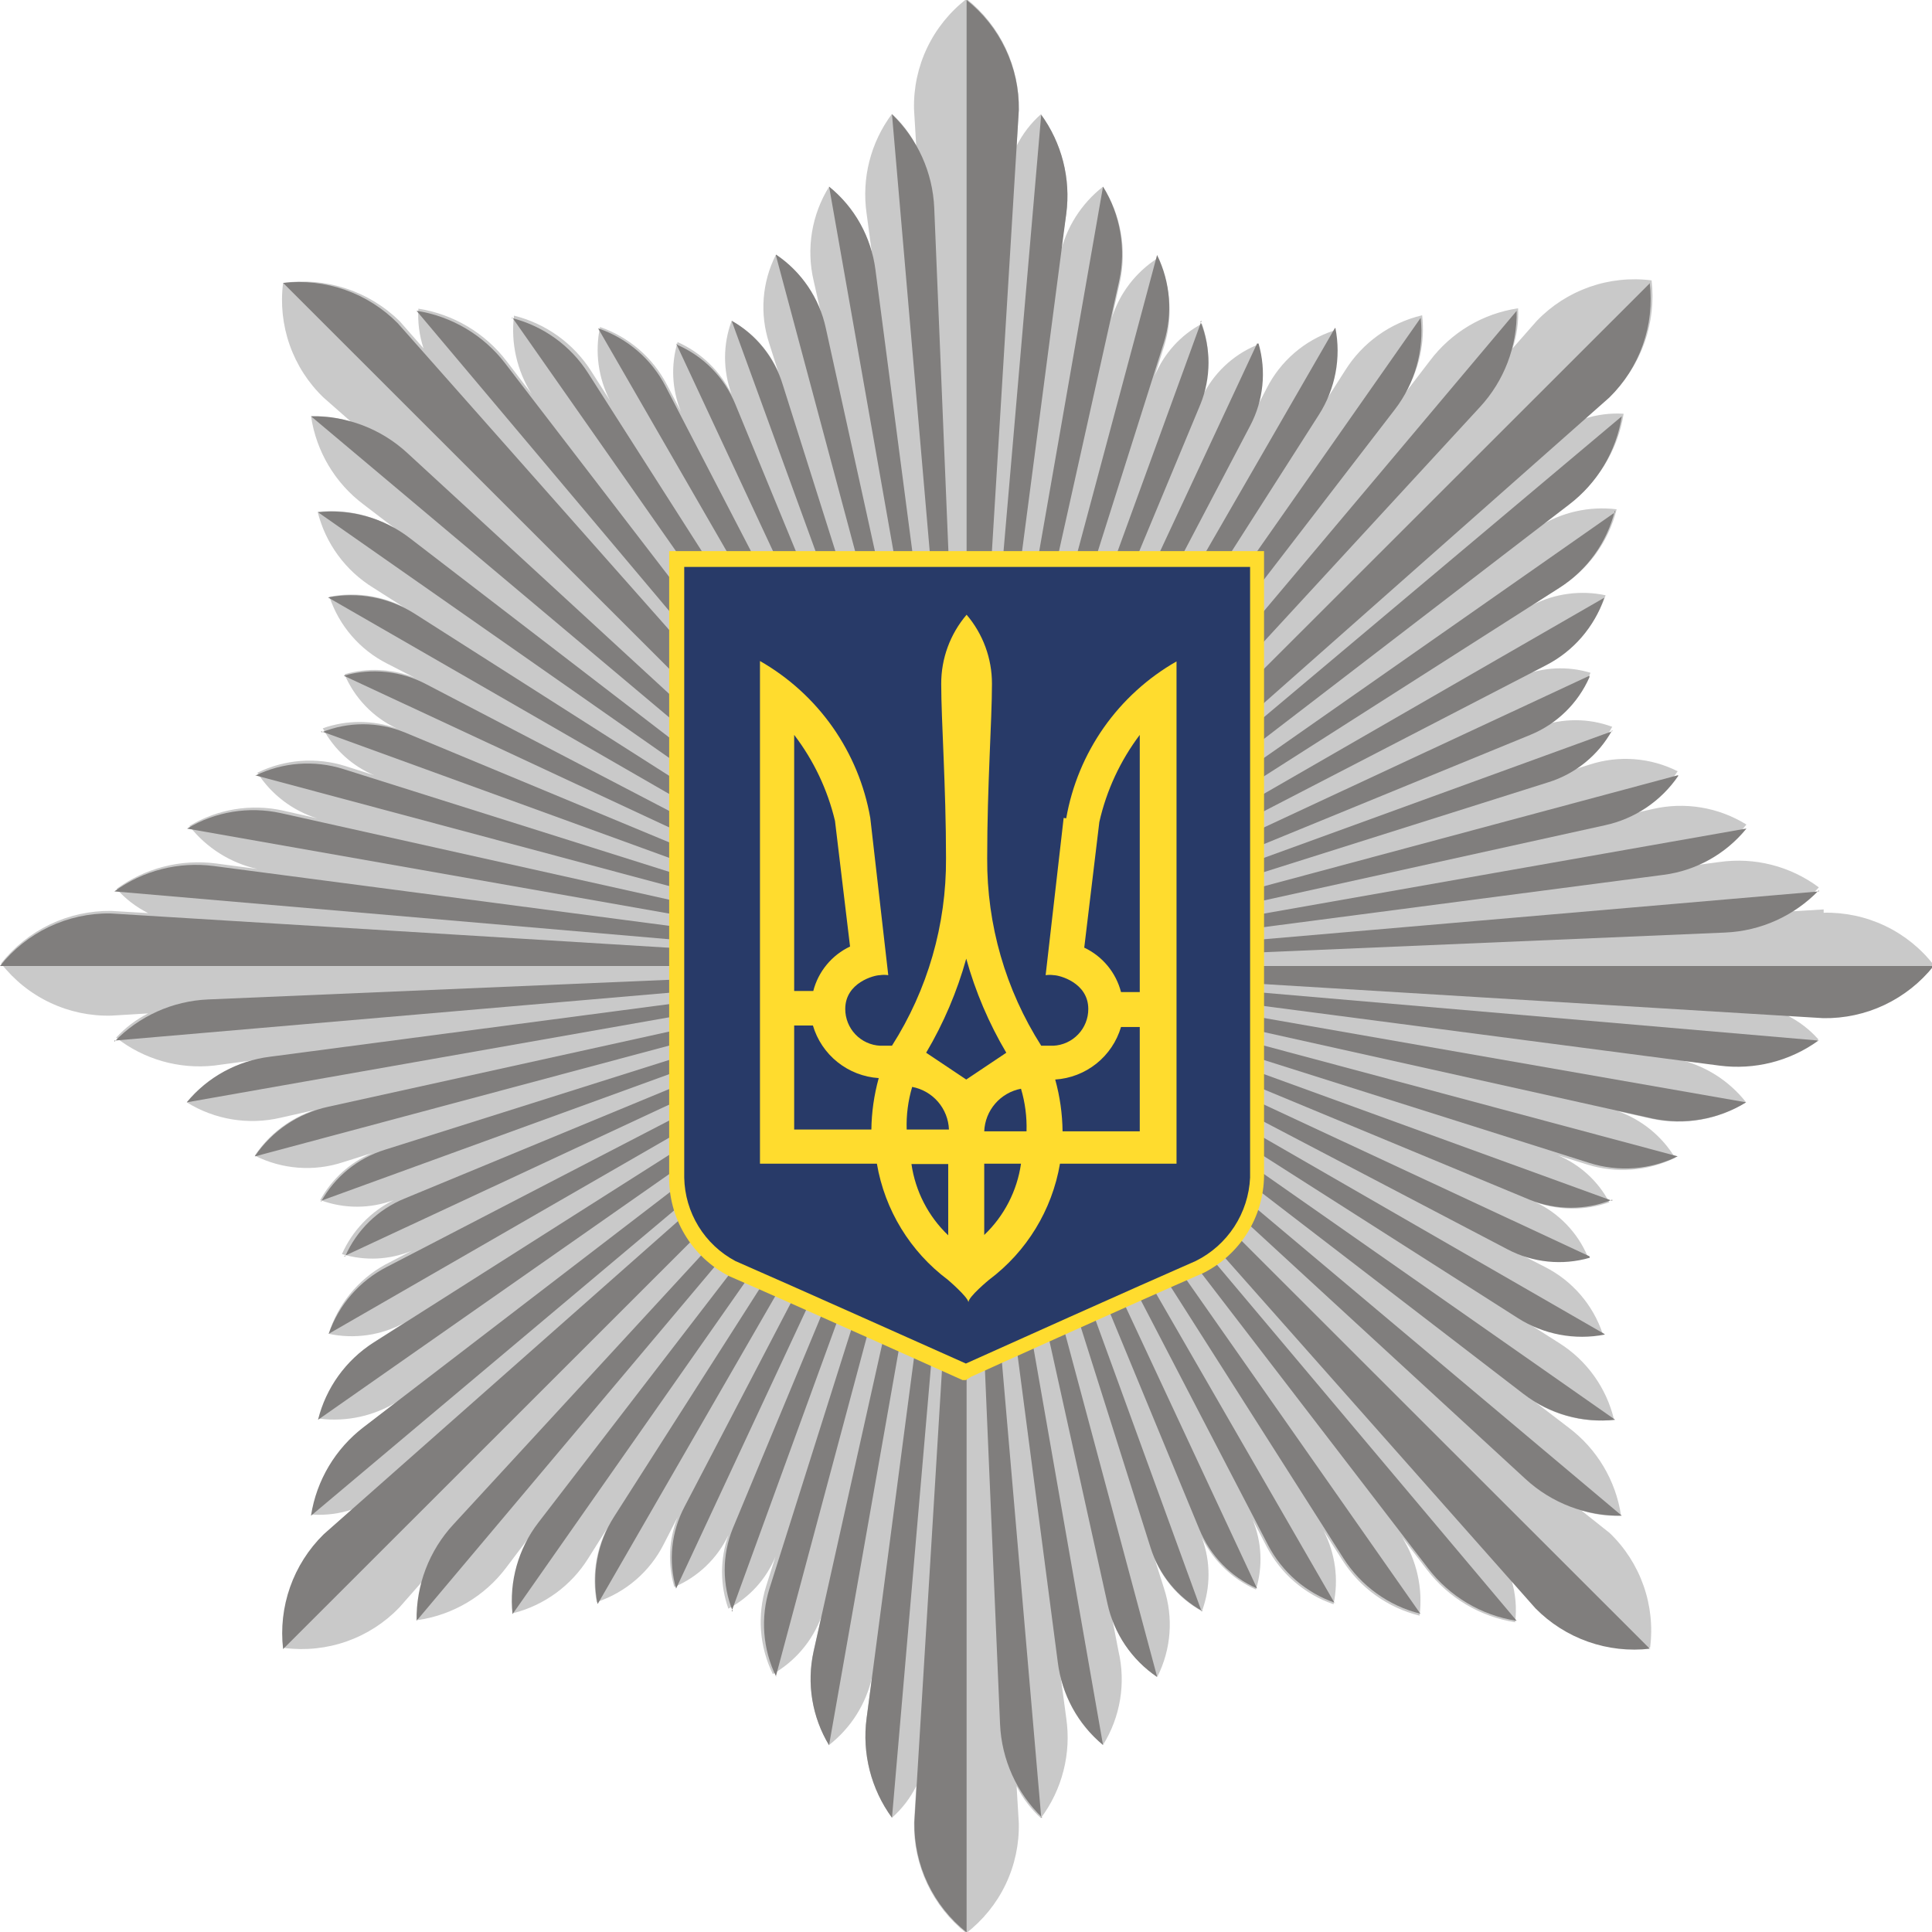 <svg width="64" height="64" viewBox="0 0 64 64" fill="none" xmlns="http://www.w3.org/2000/svg">
    <g clip-path="url(#clip0_653_22142)">
        <path d="M32.02 32H32.13H32.02ZM32.02 32H32.081H32.02ZM32.02 32V32.11V32ZM32.02 32V32.146V32ZM32.02 32V32.134V32ZM32.02 31.866L31.947 31.976L32.02 31.866ZM31.947 31.684L32.02 31.866L31.947 31.684ZM32.032 31.866V31.696V31.866ZM32.032 31.794V31.866V31.794ZM32.032 31.866L32.203 31.757L32.032 31.866ZM32.032 31.866H31.959H32.032ZM32.032 31.866L31.849 31.794L32.032 31.866ZM60.411 30.126L59.193 30.199C59.592 29.998 59.951 29.726 60.252 29.396C59.307 28.69 58.12 28.388 56.952 28.556L55.587 28.738C56.481 28.531 57.279 28.029 57.853 27.314C56.922 26.737 55.801 26.553 54.735 26.803L53.602 27.059C54.41 26.79 55.105 26.259 55.575 25.549C54.668 25.092 53.617 25.014 52.652 25.33L51.69 25.634C52.421 25.322 53.026 24.774 53.407 24.076C52.622 23.785 51.757 23.785 50.971 24.076C51.735 23.698 52.343 23.066 52.689 22.287C51.932 22.058 51.119 22.096 50.387 22.397L51.276 21.934C52.174 21.468 52.858 20.675 53.188 19.719C52.362 19.544 51.502 19.66 50.752 20.047L51.714 19.427C52.633 18.843 53.292 17.927 53.553 16.871C52.647 16.76 51.73 16.966 50.959 17.455L52.043 16.627C52.978 15.913 53.601 14.867 53.785 13.706C53.34 13.678 52.893 13.736 52.469 13.876L53.371 13.085C53.868 12.596 54.248 11.999 54.48 11.341C54.712 10.683 54.791 9.981 54.711 9.288C54.017 9.199 53.311 9.274 52.651 9.506C51.992 9.739 51.395 10.122 50.91 10.627L50.107 11.539C50.249 11.112 50.311 10.662 50.289 10.213C49.123 10.385 48.073 11.011 47.366 11.953L46.526 13.049C47.007 12.27 47.213 11.353 47.111 10.444C46.048 10.695 45.129 11.355 44.553 12.282L43.846 13.389C44.222 12.637 44.337 11.781 44.175 10.955C43.213 11.274 42.416 11.961 41.959 12.866L41.496 13.755C41.789 13.018 41.828 12.204 41.605 11.442C40.819 11.776 40.182 12.387 39.815 13.158C40.093 12.371 40.093 11.511 39.815 10.724C39.112 11.099 38.562 11.705 38.256 12.44L38.56 11.479C38.867 10.513 38.788 9.466 38.341 8.557C37.623 9.018 37.088 9.716 36.831 10.529L37.087 9.397C37.212 8.852 37.228 8.287 37.134 7.736C37.04 7.184 36.838 6.657 36.538 6.184C35.817 6.747 35.314 7.543 35.114 8.436L35.321 7.084C35.475 5.918 35.174 4.737 34.48 3.786C34.148 4.08 33.875 4.436 33.676 4.833L33.749 3.615C33.76 2.915 33.609 2.222 33.31 1.589C33.01 0.956 32.569 0.4 32.02 -0.036C31.463 0.393 31.016 0.948 30.713 1.582C30.41 2.216 30.262 2.913 30.278 3.615L30.351 4.833C30.15 4.433 29.878 4.075 29.547 3.774C28.841 4.719 28.539 5.905 28.707 7.072L28.89 8.436C28.68 7.547 28.178 6.754 27.465 6.184C26.887 7.114 26.703 8.234 26.953 9.3L27.209 10.432C26.942 9.62 26.41 8.921 25.699 8.448C25.241 9.354 25.163 10.405 25.479 11.369L25.784 12.331C25.472 11.607 24.927 11.007 24.237 10.627C23.945 11.412 23.945 12.276 24.237 13.061C23.861 12.293 23.227 11.681 22.447 11.332C22.218 12.089 22.257 12.901 22.556 13.633L22.093 12.744C21.627 11.847 20.834 11.163 19.877 10.833C19.702 11.659 19.818 12.519 20.206 13.268L19.584 12.294C19 11.376 18.084 10.718 17.027 10.456C16.917 11.362 17.123 12.278 17.611 13.049L16.783 11.965C16.069 11.031 15.022 10.408 13.86 10.225C13.832 10.67 13.89 11.116 14.03 11.539L13.239 10.639C12.736 10.145 12.126 9.774 11.457 9.554C10.787 9.335 10.076 9.273 9.378 9.373C9.289 10.066 9.364 10.771 9.597 11.431C9.829 12.09 10.213 12.686 10.718 13.17L11.631 13.974C11.204 13.832 10.754 13.77 10.304 13.791C10.476 14.956 11.102 16.006 12.045 16.712L13.129 17.54C12.35 17.059 11.433 16.854 10.523 16.956C10.785 18.006 11.45 18.911 12.374 19.476L13.348 20.096C12.595 19.721 11.739 19.605 10.913 19.768C11.233 20.729 11.92 21.525 12.825 21.983L13.726 22.445C12.989 22.151 12.174 22.112 11.412 22.336C11.746 23.122 12.357 23.759 13.129 24.125C12.341 23.847 11.481 23.847 10.693 24.125C11.065 24.826 11.667 25.376 12.399 25.683L11.448 25.379C10.482 25.074 9.435 25.152 8.525 25.598C8.986 26.316 9.685 26.85 10.498 27.107L9.378 26.852C8.315 26.617 7.203 26.8 6.272 27.363C6.836 28.084 7.632 28.587 8.525 28.787L7.161 28.604C5.994 28.451 4.812 28.752 3.861 29.444C4.155 29.777 4.511 30.049 4.908 30.248L3.69 30.175C2.988 30.166 2.294 30.318 1.66 30.619C1.027 30.921 0.471 31.365 0.036 31.915C0.467 32.469 1.022 32.914 1.657 33.214C2.292 33.515 2.988 33.662 3.69 33.644L4.908 33.571C4.509 33.771 4.149 34.044 3.848 34.374C4.766 35.093 5.929 35.425 7.088 35.299L8.452 35.116C7.562 35.318 6.765 35.81 6.187 36.516C7.113 37.091 8.23 37.275 9.293 37.027L10.425 36.772C9.613 37.038 8.914 37.57 8.44 38.281C9.347 38.738 10.398 38.817 11.363 38.5L12.325 38.196C11.594 38.508 10.989 39.057 10.608 39.754C11.394 40.047 12.258 40.047 13.044 39.754C12.28 40.132 11.673 40.765 11.327 41.543C12.088 41.776 12.905 41.737 13.641 41.434L12.752 41.896C11.858 42.389 11.19 43.209 10.888 44.184C11.741 44.366 12.631 44.236 13.397 43.819L12.423 44.44C11.504 45.024 10.845 45.94 10.584 46.996C11.494 47.108 12.415 46.902 13.19 46.412L12.094 47.252C11.159 47.966 10.536 49.012 10.352 50.173C10.798 50.201 11.244 50.143 11.668 50.003L10.766 50.794C10.269 51.283 9.89 51.88 9.657 52.538C9.425 53.196 9.346 53.898 9.427 54.592C10.121 54.68 10.826 54.605 11.486 54.373C12.146 54.14 12.742 53.757 13.227 53.253L14.03 52.34C13.888 52.767 13.826 53.217 13.848 53.666C15.014 53.494 16.064 52.868 16.771 51.926L17.599 50.83C17.119 51.609 16.913 52.526 17.015 53.435C18.041 53.17 18.926 52.521 19.487 51.621L20.108 50.636C19.729 51.387 19.61 52.243 19.767 53.07C20.729 52.75 21.526 52.063 21.984 51.159L22.447 50.258C22.153 50.995 22.114 51.809 22.337 52.571C23.124 52.237 23.761 51.626 24.128 50.855C23.849 51.642 23.849 52.502 24.128 53.289C24.831 52.915 25.382 52.308 25.686 51.573L25.382 52.534C25.077 53.5 25.155 54.546 25.601 55.456C26.343 55.03 26.912 54.358 27.209 53.557L26.953 54.689C26.715 55.755 26.899 56.871 27.465 57.805C28.186 57.242 28.689 56.446 28.89 55.553L28.707 56.916C28.552 58.083 28.853 59.264 29.547 60.215C29.88 59.921 30.153 59.565 30.351 59.168L30.278 60.385C30.268 61.086 30.418 61.779 30.718 62.412C31.018 63.045 31.459 63.601 32.008 64.037C32.564 63.607 33.012 63.053 33.315 62.419C33.617 61.784 33.766 61.088 33.749 60.385L33.676 59.168C33.877 59.567 34.15 59.926 34.48 60.227C34.831 59.758 35.086 59.224 35.23 58.655C35.375 58.087 35.405 57.496 35.321 56.916L35.138 55.553C35.342 56.438 35.834 57.23 36.538 57.805C37.116 56.875 37.3 55.754 37.05 54.689L36.831 53.557C37.097 54.369 37.629 55.068 38.341 55.541C38.797 54.634 38.876 53.584 38.56 52.62L38.256 51.658C38.569 52.388 39.118 52.992 39.815 53.374C40.107 52.589 40.107 51.725 39.815 50.94C40.193 51.703 40.826 52.31 41.605 52.656C41.838 51.896 41.799 51.078 41.496 50.343L41.959 51.232C42.425 52.13 43.218 52.814 44.175 53.143C44.35 52.318 44.234 51.458 43.846 50.709L44.468 51.682C45.052 52.601 45.968 53.259 47.025 53.52C47.138 52.611 46.932 51.69 46.441 50.916L47.269 51.999C47.983 52.933 49.03 53.556 50.192 53.739C50.247 53.269 50.206 52.793 50.07 52.34L50.862 53.24C51.352 53.738 51.949 54.117 52.607 54.349C53.266 54.581 53.968 54.66 54.662 54.579C54.751 53.886 54.676 53.181 54.443 52.522C54.21 51.862 53.827 51.266 53.322 50.782L52.372 50.027C52.8 50.169 53.25 50.231 53.7 50.21C53.527 49.044 52.901 47.995 51.958 47.288L50.862 46.449C51.641 46.928 52.559 47.134 53.468 47.033C53.217 45.971 52.556 45.052 51.629 44.477L50.655 43.856C51.408 44.231 52.265 44.347 53.091 44.184C52.77 43.223 52.083 42.427 51.178 41.969L50.277 41.507C51.015 41.799 51.829 41.838 52.591 41.616C52.257 40.83 51.646 40.194 50.874 39.827C51.662 40.105 52.522 40.105 53.31 39.827C52.939 39.126 52.336 38.576 51.605 38.269L52.567 38.573C53.533 38.878 54.58 38.8 55.49 38.354C55.054 37.636 54.383 37.09 53.59 36.808L54.723 37.064C55.794 37.291 56.911 37.094 57.841 36.516C57.276 35.796 56.48 35.293 55.587 35.092L56.939 35.275C58.107 35.429 59.289 35.128 60.24 34.435C59.946 34.102 59.59 33.83 59.193 33.631L60.411 33.705C61.111 33.715 61.805 33.565 62.439 33.265C63.072 32.965 63.628 32.524 64.064 31.976C63.635 31.42 63.08 30.972 62.445 30.67C61.811 30.368 61.114 30.219 60.411 30.235" fill="#C9C9C9"/>
        <path d="M32.02 0V32L33.75 3.652C33.761 2.951 33.61 2.258 33.31 1.625C33.01 0.992 32.569 0.436 32.02 0" fill="#807E7D"/>
        <path d="M9.379 9.372L32.021 32L13.179 10.711C12.689 10.214 12.092 9.835 11.434 9.603C10.775 9.371 10.072 9.292 9.379 9.372" fill="#807E7D"/>
        <path d="M0 32H32.02L3.654 30.259C2.952 30.25 2.258 30.403 1.624 30.704C0.991 31.006 0.435 31.45 0 32" fill="#807E7D"/>
        <path d="M9.378 54.628L32.02 32L10.718 50.83C10.22 51.319 9.841 51.916 9.609 52.574C9.377 53.232 9.298 53.934 9.378 54.628" fill="#807E7D"/>
        <path d="M32.02 64V32L30.291 60.361C30.28 61.061 30.43 61.754 30.73 62.387C31.03 63.02 31.471 63.576 32.02 64.012" fill="#807E7D"/>
        <path d="M54.663 54.628L32.02 32L50.862 53.276C51.352 53.774 51.949 54.153 52.608 54.385C53.266 54.617 53.969 54.696 54.663 54.615" fill="#807E7D"/>
        <path d="M64.041 32H32.02L60.399 33.728C61.1 33.739 61.794 33.589 62.427 33.289C63.061 32.989 63.617 32.548 64.053 32" fill="#807E7D"/>
        <path d="M54.663 9.372L32.02 32L53.31 13.17C53.809 12.681 54.189 12.084 54.421 11.426C54.653 10.768 54.731 10.065 54.65 9.372" fill="#807E7D"/>
        <path d="M29.548 3.785L31.984 32L30.948 6.889C30.898 5.713 30.397 4.601 29.548 3.785" fill="#807E7D"/>
        <path d="M10.304 13.79L32.02 32.048L13.495 15.008C12.628 14.206 11.485 13.77 10.304 13.79" fill="#807E7D"/>
        <path d="M3.788 34.471L32.02 32.037L6.894 33.108C5.717 33.158 4.605 33.659 3.788 34.508" fill="#807E7D"/>
        <path d="M13.8 53.69L32.069 31.988L15.017 50.501C14.216 51.368 13.78 52.51 13.8 53.69" fill="#807E7D"/>
        <path d="M34.493 60.215L32.057 32L33.128 57.111C33.178 58.287 33.68 59.398 34.529 60.215" fill="#807E7D"/>
        <path d="M53.724 50.209L32.008 31.951L50.533 48.992C51.401 49.793 52.543 50.228 53.724 50.209Z" fill="#807E7D"/>
        <path d="M60.253 29.529L32.02 31.963L57.147 30.892C58.324 30.842 59.436 30.341 60.253 29.492" fill="#807E7D"/>
        <path d="M50.241 10.297L31.972 32L49.023 13.486C49.825 12.62 50.262 11.478 50.241 10.297" fill="#807E7D"/>
        <path d="M27.465 6.183L32.02 32L29 8.934C28.861 7.854 28.311 6.869 27.465 6.183Z" fill="#807E7D"/>
        <path d="M10.535 16.968L32.02 32L13.568 17.82C12.704 17.157 11.618 16.852 10.535 16.968" fill="#807E7D"/>
        <path d="M6.188 36.516L32.02 31.963L8.94 35.006C7.863 35.139 6.878 35.679 6.188 36.516" fill="#807E7D"/>
        <path d="M16.978 53.471L32.02 32L17.831 50.441C17.168 51.304 16.862 52.389 16.978 53.471" fill="#807E7D"/>
        <path d="M36.539 57.804L32.02 32L35.041 55.066C35.175 56.136 35.71 57.115 36.539 57.804" fill="#807E7D"/>
        <path d="M53.505 47.032L32.02 32L50.473 46.18C51.337 46.843 52.422 47.148 53.505 47.032" fill="#807E7D"/>
        <path d="M57.841 27.448L32.02 32L55.101 28.981C56.182 28.843 57.167 28.293 57.853 27.448" fill="#807E7D"/>
        <path d="M47.062 10.529L32.02 32L46.21 13.559C46.873 12.696 47.178 11.611 47.062 10.529" fill="#807E7D"/>
        <path d="M25.699 8.447L32.008 32L27.356 10.869C27.143 9.876 26.554 9.004 25.711 8.435" fill="#807E7D"/>
        <path d="M10.889 19.804L32.02 31.976L13.751 20.339C12.896 19.791 11.861 19.595 10.864 19.792" fill="#807E7D"/>
        <path d="M8.453 38.305L32.02 32L10.876 36.662C9.883 36.876 9.01 37.464 8.44 38.305" fill="#807E7D"/>
        <path d="M19.816 53.106L31.996 31.988L20.34 50.246C19.792 51.101 19.596 52.134 19.792 53.13" fill="#807E7D"/>
        <path d="M38.33 55.541L32.02 32L36.685 53.118C36.899 54.111 37.488 54.983 38.33 55.553" fill="#807E7D"/>
        <path d="M53.139 44.184L32.008 32.012L50.277 43.661C51.133 44.208 52.167 44.404 53.164 44.209" fill="#807E7D"/>
        <path d="M55.576 25.682L32.02 32L53.164 27.338C54.158 27.124 55.03 26.535 55.6 25.695" fill="#807E7D"/>
        <path d="M44.212 10.882L32.032 32L43.688 13.742C44.236 12.887 44.432 11.853 44.236 10.857" fill="#807E7D"/>
        <path d="M24.237 10.626L32.02 32L25.93 12.744C25.659 11.847 25.053 11.089 24.237 10.626" fill="#807E7D"/>
        <path d="M11.388 22.384L32.02 32L14.116 22.664C13.277 22.22 12.299 22.12 11.388 22.384" fill="#807E7D"/>
        <path d="M10.633 39.778L32.02 32L12.752 38.086C11.848 38.366 11.089 38.986 10.633 39.814" fill="#807E7D"/>
        <path d="M22.399 52.619L32.021 32L22.679 49.905C22.235 50.743 22.134 51.721 22.399 52.631" fill="#807E7D"/>
        <path d="M39.803 53.374L32.02 32L38.11 51.256C38.391 52.159 39.011 52.918 39.84 53.374" fill="#807E7D"/>
        <path d="M52.653 41.616L32.02 32L49.937 41.385C50.775 41.828 51.754 41.929 52.665 41.664" fill="#807E7D"/>
        <path d="M53.408 24.222L32.02 32L51.289 25.914C52.192 25.634 52.952 25.014 53.408 24.186" fill="#807E7D"/>
        <path d="M41.642 11.38L32.02 32L41.411 14.107C41.855 13.269 41.956 12.291 41.691 11.38" fill="#807E7D"/>
        <path d="M39.803 10.626L32.02 32L39.767 13.389C40.122 12.511 40.122 11.529 39.767 10.65" fill="#807E7D"/>
        <path d="M22.398 11.38L32.02 32L24.359 13.389C24 12.512 23.315 11.81 22.447 11.429" fill="#807E7D"/>
        <path d="M10.633 24.222L32.02 32L13.398 24.258C12.519 23.903 11.536 23.903 10.657 24.258" fill="#807E7D"/>
        <path d="M11.388 41.616L32.02 32L13.397 39.705C12.521 40.064 11.817 40.749 11.436 41.616" fill="#807E7D"/>
        <path d="M24.237 53.374L32.02 32L24.273 50.635C23.918 51.514 23.918 52.496 24.273 53.374" fill="#807E7D"/>
        <path d="M41.642 52.619L32.02 32L39.73 50.66C40.089 51.536 40.775 52.239 41.642 52.619" fill="#807E7D"/>
        <path d="M53.408 39.778L32.02 32L50.667 39.741C51.546 40.097 52.529 40.097 53.408 39.741" fill="#807E7D"/>
        <path d="M52.653 22.384L32.02 32L50.692 24.344C51.569 23.985 52.272 23.3 52.653 22.433" fill="#807E7D"/>
        <path d="M38.33 8.447L32.02 32L38.549 11.368C38.855 10.403 38.776 9.356 38.33 8.447" fill="#807E7D"/>
        <path d="M19.816 10.882L31.996 32L22.045 12.793C21.579 11.895 20.785 11.211 19.829 10.882" fill="#807E7D"/>
        <path d="M8.452 25.683L32.02 31.988L11.375 25.476C10.409 25.171 9.362 25.25 8.452 25.695" fill="#807E7D"/>
        <path d="M10.889 44.184L32.02 32.012L12.813 41.969C11.91 42.432 11.221 43.226 10.889 44.184" fill="#807E7D"/>
        <path d="M25.699 55.541L32.008 31.988L25.491 52.619C25.187 53.585 25.265 54.631 25.711 55.541" fill="#807E7D"/>
        <path d="M44.212 53.106L32.032 31.988L42.007 51.183C42.474 52.08 43.267 52.764 44.224 53.094" fill="#807E7D"/>
        <path d="M55.576 38.305L32.02 32L52.653 38.524C53.619 38.829 54.666 38.751 55.576 38.305" fill="#807E7D"/>
        <path d="M53.139 19.803L32.008 31.975L51.227 22.031C52.125 21.565 52.81 20.772 53.139 19.816" fill="#807E7D"/>
        <path d="M36.539 6.183L32.02 32L37.075 9.299C37.306 8.23 37.114 7.114 36.539 6.183Z" fill="#807E7D"/>
        <path d="M16.978 10.529L32.02 32L19.487 12.367C18.903 11.448 17.987 10.79 16.93 10.529" fill="#807E7D"/>
        <path d="M6.188 27.447L32.02 32L9.305 26.936C8.243 26.702 7.131 26.885 6.2 27.447" fill="#807E7D"/>
        <path d="M10.535 47.032L32.02 32L12.374 44.476C11.455 45.06 10.797 45.976 10.535 47.032Z" fill="#807E7D"/>
        <path d="M27.465 57.804L32.02 31.988L26.953 54.701C26.717 55.766 26.9 56.882 27.465 57.817" fill="#807E7D"/>
        <path d="M47.062 53.471L32.02 32L44.505 51.621C45.089 52.539 46.005 53.198 47.062 53.459" fill="#807E7D"/>
        <path d="M57.841 36.516L32.02 32L54.736 37.051C55.801 37.278 56.913 37.087 57.841 36.516" fill="#807E7D"/>
        <path d="M53.505 16.967L32.02 32L51.654 19.475C52.573 18.89 53.231 17.975 53.493 16.919" fill="#807E7D"/>
        <path d="M34.493 3.785L32.057 32L35.321 7.084C35.475 5.917 35.175 4.736 34.48 3.785" fill="#807E7D"/>
        <path d="M13.8 10.297L32.069 32L16.735 12.038C16.02 11.105 14.973 10.482 13.812 10.297" fill="#807E7D"/>
        <path d="M3.788 29.529L32.02 31.963L7.089 28.689C5.921 28.535 4.739 28.835 3.788 29.529" fill="#807E7D"/>
        <path d="M10.304 50.209L32.02 31.951L12.045 47.276C11.111 47.99 10.487 49.036 10.304 50.197" fill="#807E7D"/>
        <path d="M29.548 60.215L31.984 32L28.708 56.916C28.553 58.083 28.854 59.264 29.548 60.215" fill="#807E7D"/>
        <path d="M50.241 53.69L31.972 31.988L47.306 51.95C48.02 52.884 49.067 53.507 50.229 53.69" fill="#807E7D"/>
        <path d="M60.253 34.471L32.02 32.037L56.952 35.299C58.12 35.453 59.302 35.153 60.253 34.459" fill="#807E7D"/>
        <path d="M53.724 13.79L32.008 32.048L51.982 16.712C52.917 15.998 53.541 14.952 53.724 13.79" fill="#807E7D"/>
        <path d="M32.033 45.438C32.033 45.438 26.235 42.833 24.287 41.993C23.728 41.703 23.259 41.266 22.928 40.73C22.598 40.194 22.419 39.579 22.411 38.95V18.525H41.618V38.95C41.602 39.571 41.419 40.176 41.089 40.703C40.759 41.229 40.294 41.658 39.743 41.944C37.806 42.784 32.021 45.389 32.021 45.389" fill="#283A68"/>
        <path d="M24.359 41.773C26.149 42.553 31.204 44.816 31.996 45.169C32.775 44.816 37.818 42.553 39.608 41.773C40.128 41.516 40.569 41.123 40.886 40.638C41.203 40.152 41.384 39.59 41.411 39.011V18.781H22.666V39.011C22.677 39.58 22.839 40.136 23.137 40.622C23.435 41.108 23.857 41.505 24.359 41.773V41.773ZM31.996 45.717H31.886C31.886 45.717 26.064 43.1 24.152 42.273C23.543 41.96 23.034 41.483 22.683 40.895C22.332 40.308 22.153 39.634 22.167 38.95V18.257H41.873V38.95C41.866 39.616 41.676 40.269 41.324 40.835C40.971 41.401 40.471 41.861 39.876 42.163V42.163C37.964 42.991 32.215 45.583 32.166 45.608L31.996 45.717Z" fill="#FFDC2E"/>
        <path d="M37.756 32.864H37.135C37.053 32.545 36.901 32.247 36.69 31.992C36.48 31.738 36.216 31.533 35.917 31.392C35.917 31.392 36.246 28.641 36.417 27.229C36.654 26.183 37.111 25.2 37.756 24.344V32.864ZM37.756 37.477H35.199C35.192 36.897 35.111 36.32 34.955 35.761C35.453 35.729 35.929 35.545 36.319 35.234C36.709 34.922 36.994 34.499 37.135 34.021H37.756V37.477ZM32.604 37.477C32.618 37.139 32.745 36.815 32.967 36.559C33.188 36.303 33.489 36.129 33.822 36.066C33.958 36.523 34.02 37 34.005 37.477H32.604ZM32.604 40.983V38.549H33.822C33.692 39.45 33.264 40.281 32.604 40.91V40.983ZM32.008 35.761L30.68 34.873C31.258 33.897 31.704 32.849 32.008 31.757C32.311 32.849 32.757 33.897 33.335 34.873L32.008 35.761ZM30.035 37.417C30.019 36.939 30.081 36.462 30.217 36.005C30.55 36.068 30.852 36.242 31.073 36.498C31.294 36.755 31.422 37.078 31.435 37.417H30.035ZM31.411 40.922C30.752 40.294 30.323 39.462 30.193 38.561H31.411V40.922ZM28.865 37.417H26.308V33.972H26.929C27.07 34.45 27.355 34.874 27.745 35.185C28.135 35.496 28.611 35.681 29.109 35.713C28.954 36.272 28.872 36.849 28.865 37.429V37.417ZM26.308 24.344C26.953 25.188 27.414 26.159 27.66 27.192C27.83 28.604 28.159 31.355 28.159 31.355C27.86 31.496 27.596 31.701 27.386 31.956C27.175 32.21 27.023 32.508 26.941 32.828H26.308V24.344ZM35.235 27.095L34.638 32.304C34.727 32.291 34.818 32.291 34.906 32.304C35.089 32.304 36.051 32.548 36.051 33.424C36.052 33.737 35.932 34.038 35.716 34.264C35.501 34.491 35.206 34.626 34.894 34.641C34.529 34.641 34.492 34.641 34.492 34.641C33.31 32.787 32.689 30.632 32.702 28.434C32.702 25.999 32.86 23.881 32.86 22.652C32.862 21.814 32.564 21.002 32.02 20.364C31.475 21.002 31.177 21.813 31.179 22.652C31.179 23.869 31.338 26.048 31.338 28.434C31.351 30.632 30.729 32.787 29.547 34.641C29.547 34.641 29.547 34.641 29.157 34.641C28.845 34.626 28.551 34.491 28.335 34.264C28.12 34.038 28 33.737 28 33.424C28 32.548 28.963 32.304 29.145 32.304C29.238 32.29 29.333 32.29 29.425 32.304L28.829 27.095C28.64 26.013 28.214 24.987 27.583 24.088C26.951 23.19 26.129 22.442 25.175 21.897V38.549H29.048C29.31 40.084 30.151 41.461 31.399 42.395C31.399 42.395 32.056 42.955 32.081 43.137C32.081 42.955 32.763 42.395 32.763 42.395C34.01 41.461 34.851 40.084 35.113 38.549H38.974V21.91C38.02 22.454 37.198 23.202 36.566 24.1C35.935 24.999 35.509 26.025 35.32 27.107" fill="#FFDC2E"/>
    </g>
    <defs>
        <clipPath id="clip0_653_22142">
            <rect width="64" height="64" fill="white"/>
        </clipPath>
    </defs>
</svg>
